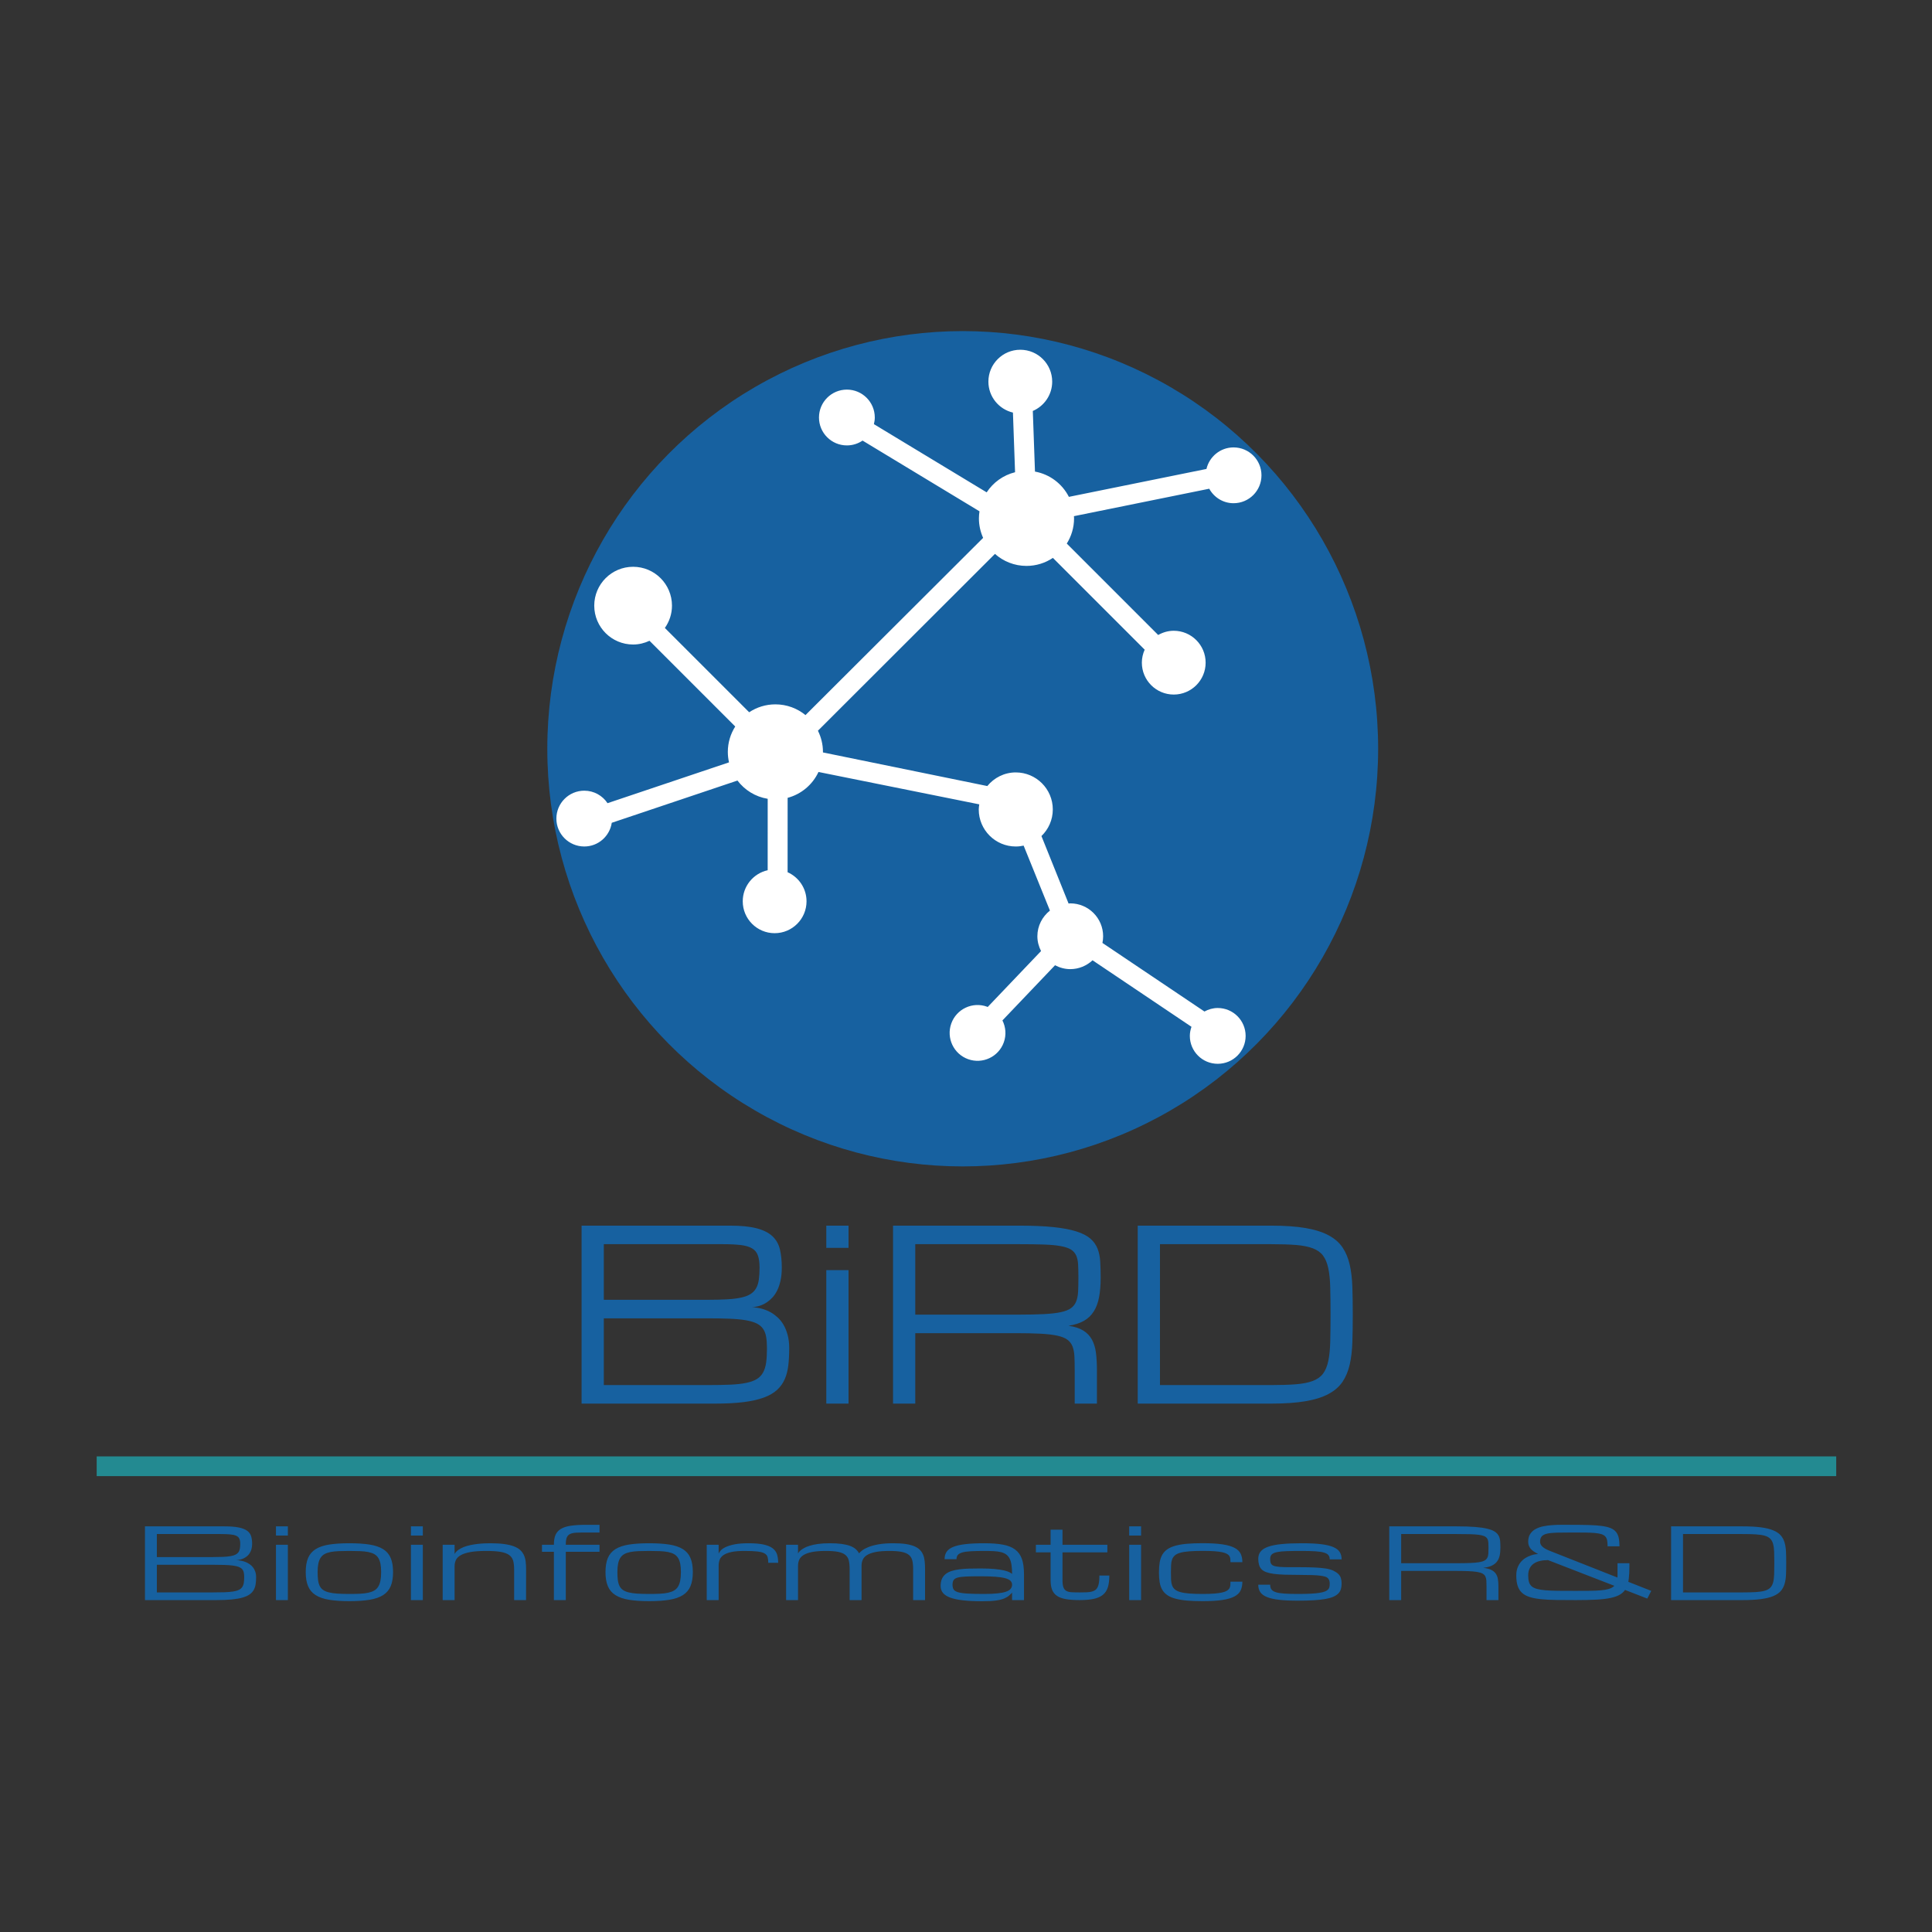 <svg class="thumb" width="1000" height="1000" viewBox="0,0,600,600" xmlns="http://www.w3.org/2000/svg" xmlns:inkscape="http://www.inkscape.org/namespaces/inkscape" xmlns:sodipodi="http://sodipodi.sourceforge.net/DTD/sodipodi-0.dtd" xmlns:xlink="http://www.w3.org/1999/xlink" xmlns:ns1="http://www.inkscape.org/namespaces/inkscape" xmlns:sketch="http://www.bohemiancoding.com/sketch/ns">
  <rect x="0" y="0" width="600" height="600" fill="#333333" stroke="none"/>
  <defs></defs>
  <g transform="matrix(0.789,0,0,0.789,-52.197,94.697)">
    <g transform="matrix(3.874,0,0,1.075,84.843,447.86)">
      <svg width="186.742" height="17.219" viewBox="-5,79.525,186.742,17.219" class="thumb">
        <defs>
          <linearGradient x1="0" y1="0.5" x2="1" y2="0.5" id="linearGradientSkih9ooum4">
            <stop offset="0%" stop-color="#238a91"></stop>
            <stop offset="100%" stop-color="#238a91"></stop>
          </linearGradient>
        </defs>
        <g></g>
        <g></g>
        <g></g>
        <g></g>
        <g>
          <rect y="84.525" width="176.742" height="7.219" fill="url('#linearGradientSkih9ooum4')" style="" stroke="none"></rect>
        </g>
      </svg>
    </g>
    <g transform="matrix(1.85,0,0,1.86,272.088,1)">
      <svg width="187.034" height="186.77" viewBox="-5.132,-5,187.034,186.77">
        <defs>
          <linearGradient x1="0" y1="0.5" x2="1" y2="0.5" id="linearGradientSkih9oouma">
            <stop offset="0%" stop-color="#1761a0"></stop>
            <stop offset="100%" stop-color="#1761a0"></stop>
          </linearGradient>
        </defs>
        <g></g>
        <g></g>
        <g></g>
        <g>
          <circle cx="88.385" cy="88.385" r="88.385" style="" stroke="none" fill="url('#linearGradientSkih9oouma')"></circle>
        </g>
      </svg>
    </g>
    <g transform="matrix(2.844,0,0,2.844,270.932,3.422)">
      <svg width="107.585" height="108.825" viewBox="-3.456,-5,107.585,108.825">
        <defs>
          <linearGradient x1="0" y1="0.5" x2="1" y2="0.5" id="linearGradientSkih9ooumg">
            <stop offset="0%" stop-color="#ffffff"></stop>
            <stop offset="100%" stop-color="#ffffff"></stop>
          </linearGradient>
        </defs>
        <g></g>
        <g></g>
        <g></g>
        <g>
          <path d="M95.267,21.241c2.133,0,3.862-1.729,3.862-3.862s-1.729-3.862-3.862-3.862c-1.828,0-3.353,1.275-3.752,2.982l-19.04,3.862  c-0.917-1.805-2.638-3.127-4.693-3.498l-0.3-8.391c1.576-0.673,2.683-2.235,2.683-4.059C70.164,1.976,68.188,0,65.75,0  c-2.437,0-4.414,1.976-4.414,4.414c0,2.086,1.451,3.822,3.396,4.283l0.295,8.255c-1.637,0.404-3.031,1.415-3.929,2.786  l-15.608-9.439c0.073-0.296,0.123-0.602,0.123-0.92c0-2.134-1.729-3.862-3.862-3.862c-2.132,0-3.862,1.728-3.862,3.862  s1.729,3.862,3.862,3.862c0.805,0,1.552-0.248,2.17-0.669l16.183,9.789c-0.048,0.319-0.08,0.644-0.08,0.976  c0,0.963,0.212,1.875,0.583,2.699L36.021,50.564c-1.135-0.928-2.584-1.486-4.165-1.486c-1.343,0-2.59,0.404-3.631,1.094  L16.558,38.505c0.616-0.875,0.985-1.937,0.985-3.088c0-2.971-2.408-5.379-5.379-5.379c-2.971,0-5.379,2.408-5.379,5.379  c0,2.971,2.409,5.379,5.379,5.379c0.813,0,1.577-0.194,2.268-0.518l11.865,11.866c-0.646,1.019-1.025,2.223-1.025,3.518  c0,0.497,0.06,0.979,0.164,1.444l-16.813,5.65c-0.692-1.042-1.873-1.729-3.217-1.729c-2.133,0-3.862,1.729-3.862,3.862  c0,2.133,1.729,3.86,3.862,3.86c1.934,0,3.521-1.425,3.803-3.28l17.398-5.846c0.998,1.32,2.479,2.249,4.183,2.527l-0.003,9.885  c-1.973,0.439-3.45,2.195-3.45,4.301c0,2.438,1.976,4.413,4.414,4.413s4.414-1.976,4.414-4.413c0-1.798-1.078-3.338-2.62-4.025  l0.004-10.294c1.898-0.505,3.455-1.832,4.271-3.58l22.252,4.481C60.039,63.152,60,63.383,60,63.625c0,2.83,2.295,5.125,5.125,5.125  c0.374,0,0.736-0.045,1.087-0.121l3.639,8.99c-1.05,0.836-1.737,2.107-1.737,3.555c0,0.74,0.193,1.43,0.508,2.047l-7.385,7.743  c-0.033-0.013-0.062-0.034-0.097-0.046c-2.006-0.723-4.219,0.32-4.94,2.326c-0.721,2.006,0.32,4.218,2.326,4.94  c2.008,0.722,4.219-0.321,4.941-2.327c0.372-1.035,0.268-2.121-0.189-3.035l7.281-7.637c0.633,0.333,1.342,0.538,2.105,0.538  c1.195,0,2.273-0.47,3.086-1.224l13.693,9.205c-0.138,0.396-0.228,0.815-0.228,1.261c0,2.133,1.729,3.86,3.86,3.86  c2.133,0,3.862-1.729,3.862-3.86c0-2.134-1.729-3.862-3.862-3.862c-0.668,0-1.289,0.186-1.838,0.486l-14.119-9.491  c0.062-0.299,0.097-0.608,0.097-0.926c0-2.515-2.038-4.552-4.552-4.552c-0.08,0-0.153,0.019-0.231,0.022l-3.754-9.337  c0.966-0.932,1.571-2.234,1.571-3.682c0-2.83-2.295-5.125-5.125-5.125c-1.594,0-3.001,0.743-3.94,1.886l-22.749-4.652  c0-0.024,0.003-0.047,0.003-0.071c0-1.056-0.254-2.05-0.696-2.934l24.501-24.472c1.162,1.031,2.688,1.663,4.363,1.663  c1.354,0,2.61-0.41,3.656-1.11l12.703,12.703c-0.246,0.55-0.391,1.156-0.391,1.797c0,2.439,1.977,4.414,4.414,4.414  s4.413-1.975,4.413-4.414c0-2.438-1.976-4.414-4.413-4.414c-0.787,0-1.516,0.223-2.154,0.584L72.183,26.826  c0.635-1.013,1.008-2.207,1.008-3.49c0-0.103-0.011-0.202-0.016-0.304L91.9,19.235C92.558,20.426,93.811,21.241,95.267,21.241z" style="" stroke="none" fill="url('#linearGradientSkih9ooumg')"></path>
        </g>
      </svg>
    </g>
    <g transform="matrix(0.934,0,0,0.934,286.314,332.984)">
      <svg width="340.625" height="202" style="overflow: visible;">
        <defs>
          <linearGradient x1="0" y1="0.5" x2="1" y2="0.5" id="linearGradientSkih9ooums">
            <stop offset="0%" stop-color="#1761a0"></stop>
            <stop offset="100%" stop-color="#1761a0"></stop>
          </linearGradient>
        </defs>
        <g transform="matrix(1,0,0,1,0,106.5)">
          <path d="M 65.58 0L 9.38 0L 9.38-75L 71.92-75Q 78.96-75  83.25-73.85Q 87.55-72.71  89.87-70.48Q 92.19-68.26  92.97-64.94Q 93.75-61.62  93.75-57.32L 93.75-57.32Q 93.75-54.2  93.21-51.81Q 92.68-49.41  91.8-47.66Q 90.92-45.9  89.79-44.7Q 88.67-43.51  87.5-42.72L 87.5-42.72Q 84.77-40.87  81.25-40.63L 81.25-40.63Q 85.64-40.38  89.06-38.48L 89.06-38.48Q 90.53-37.65  91.92-36.4Q 93.31-35.16  94.41-33.33Q 95.51-31.49  96.19-29.03Q 96.88-26.56  96.88-23.34L 96.88-23.34Q 96.88-19.43  96.51-16.19Q 96.14-12.94  95.02-10.35Q 93.9-7.76  91.8-5.81Q 89.7-3.86  86.21-2.56Q 82.71-1.27  77.66-0.63Q 72.61 0  65.58 0L 65.58 0ZM 18.75-7.81L 62.45-7.81Q 67.92-7.81  71.92-7.98Q 75.93-8.15  78.71-8.72Q 81.49-9.28  83.2-10.33Q 84.91-11.38  85.86-13.11Q 86.82-14.84  87.16-17.33Q 87.5-19.82  87.5-23.34L 87.5-23.34Q 87.5-26.07  87.16-28.1Q 86.82-30.13  85.86-31.52Q 84.91-32.91  83.2-33.76Q 81.49-34.62  78.71-35.11Q 75.93-35.6  71.92-35.77Q 67.92-35.94  62.45-35.94L 62.45-35.94L 18.75-35.94L 18.75-7.81ZM 18.75-43.75L 62.45-43.75Q 67.24-43.75  70.7-43.95Q 74.17-44.14  76.61-44.68Q 79.05-45.21  80.57-46.17Q 82.08-47.12  82.93-48.63Q 83.79-50.15  84.08-52.27Q 84.38-54.39  84.38-57.32L 84.38-57.32Q 84.38-60.45  83.69-62.4Q 83.01-64.36  81.25-65.41Q 79.49-66.46  76.49-66.82Q 73.49-67.19  68.8-67.19L 68.8-67.19L 18.75-67.19L 18.75-43.75ZM 112.505 0L 112.505-56.25L 121.875-56.25L 121.875 0L 112.505 0ZM 121.875-75L 121.875-65.63L 112.505-65.63L 112.505-75L 121.875-75ZM 226.56-14.06L 226.56 0L 217.19 0L 217.19-14.06Q 217.19-17.48  217.07-19.95Q 216.94-22.41  216.24-24.17Q 215.53-25.93  214.01-27Q 212.5-28.08  209.72-28.66Q 206.93-29.25  202.66-29.47Q 198.39-29.69  192.14-29.69L 192.14-29.69L 150-29.69L 150 0L 140.63 0L 140.63-75L 193.7-75Q 202.29-75  208.18-74.39Q 214.06-73.78  217.9-72.56Q 221.73-71.34  223.8-69.53Q 225.88-67.72  226.83-65.28Q 227.78-62.84  227.95-59.81Q 228.13-56.79  228.13-53.13L 228.13-53.13Q 228.13-48.44  227.47-44.9Q 226.81-41.36  225.24-38.87Q 223.68-36.38  221.09-34.89Q 218.51-33.4  214.6-32.81L 214.6-32.81Q 218.51-32.23  220.85-30.76Q 223.19-29.3  224.46-26.95Q 225.73-24.61  226.15-21.39Q 226.56-18.16  226.56-14.06L 226.56-14.06ZM 150-67.19L 150-37.5L 193.7-37.5Q 199.95-37.5  204.22-37.72Q 208.5-37.94  211.28-38.53Q 214.06-39.11  215.58-40.19Q 217.09-41.26  217.8-43.02Q 218.51-44.78  218.63-47.24Q 218.75-49.71  218.75-53.13L 218.75-53.13Q 218.75-56.3  218.63-58.59Q 218.51-60.89  217.8-62.45Q 217.09-64.01  215.58-64.94Q 214.06-65.87  211.28-66.38Q 208.5-66.89  204.22-67.04Q 199.95-67.19  193.7-67.19L 193.7-67.19L 150-67.19ZM 253.125-7.81L 299.955-7.81Q 306.155-7.81  310.445-8.15Q 314.745-8.5  317.525-9.55Q 320.315-10.6  321.825-12.6Q 323.335-14.6  324.045-17.9Q 324.755-21.19  324.875-26Q 325.005-30.81  325.005-37.5L 325.005-37.5Q 325.005-44.19  324.875-49Q 324.755-53.81  324.045-57.1Q 323.335-60.4  321.825-62.4Q 320.315-64.4  317.525-65.45Q 314.745-66.5  310.475-66.85Q 306.205-67.19  299.955-67.19L 299.955-67.19L 253.125-67.19L 253.125-7.81ZM 299.955 0L 243.755 0L 243.755-75L 299.955-75Q 308.545-75  314.425-74Q 320.315-73  324.145-70.95Q 327.975-68.9  330.055-65.82Q 332.125-62.74  333.085-58.57Q 334.035-54.39  334.205-49.15Q 334.375-43.9  334.375-37.5L 334.375-37.5Q 334.375-31.1  334.205-25.85Q 334.035-20.61  333.085-16.43Q 332.125-12.26  330.055-9.18Q 327.975-6.1  324.145-4.05Q 320.315-2  314.425-1Q 308.545 0  299.955 0L 299.955 0Z" data-textpath="BiRD" data-text-anchor="middle" data-font-size="100" data-letterspacing="0" data-side="left" data-offset="0.5" data-dx="0" data-dy="0" data-xmlspace="preserve" data-href="" data-font="Michroma" data-font-src="/Content/clientfonts/michroma.woff" data-font-scale="contain" transform="translate(0,0)" data-x="0" data-y="0" fill="url('#linearGradientSkih9ooums')"></path>
        </g>
      </svg>
    </g>
    <g transform="matrix(0.5,0,0,0.387,118.523,468.577)">
      <svg width="1307.666" height="202" style="overflow: visible;">
        <defs>
          <linearGradient x1="0" y1="0.5" x2="1" y2="0.5" id="linearGradientSkih9ooumv">
            <stop offset="0%" stop-color="#1761a0"></stop>
            <stop offset="100%" stop-color="#1761a0"></stop>
          </linearGradient>
        </defs>
        <g transform="matrix(1,0,0,1,0,106.5)">
          <path d="M 65.58 0L 9.38 0L 9.38-75L 71.92-75Q 78.96-75  83.25-73.85Q 87.55-72.71  89.87-70.48Q 92.19-68.26  92.97-64.94Q 93.75-61.62  93.75-57.32L 93.75-57.32Q 93.75-54.2  93.21-51.81Q 92.68-49.41  91.8-47.66Q 90.92-45.9  89.79-44.7Q 88.67-43.51  87.5-42.72L 87.5-42.72Q 84.77-40.87  81.25-40.63L 81.25-40.63Q 85.64-40.38  89.06-38.48L 89.06-38.48Q 90.53-37.65  91.92-36.4Q 93.31-35.16  94.41-33.33Q 95.51-31.49  96.19-29.03Q 96.88-26.56  96.88-23.34L 96.88-23.34Q 96.88-19.43  96.51-16.19Q 96.14-12.94  95.02-10.35Q 93.9-7.76  91.8-5.81Q 89.7-3.86  86.21-2.56Q 82.71-1.27  77.66-0.63Q 72.61 0  65.58 0L 65.58 0ZM 18.75-7.81L 62.45-7.81Q 67.92-7.81  71.92-7.98Q 75.93-8.15  78.71-8.72Q 81.49-9.28  83.2-10.33Q 84.91-11.38  85.86-13.11Q 86.82-14.84  87.16-17.33Q 87.5-19.82  87.5-23.34L 87.5-23.34Q 87.5-26.07  87.16-28.1Q 86.82-30.13  85.86-31.52Q 84.91-32.91  83.2-33.76Q 81.49-34.62  78.71-35.11Q 75.93-35.6  71.92-35.77Q 67.92-35.94  62.45-35.94L 62.45-35.94L 18.75-35.94L 18.75-7.81ZM 18.75-43.75L 62.45-43.75Q 67.24-43.75  70.7-43.95Q 74.17-44.14  76.61-44.68Q 79.05-45.21  80.57-46.17Q 82.08-47.12  82.93-48.63Q 83.79-50.15  84.08-52.27Q 84.38-54.39  84.38-57.32L 84.38-57.32Q 84.38-60.45  83.69-62.4Q 83.01-64.36  81.25-65.41Q 79.49-66.46  76.49-66.82Q 73.49-67.19  68.8-67.19L 68.8-67.19L 18.75-67.19L 18.75-43.75ZM 112.505 0L 112.505-56.25L 121.875-56.25L 121.875 0L 112.505 0ZM 121.875-75L 121.875-65.63L 112.505-65.63L 112.505-75L 121.875-75ZM 135.94-28.52L 135.94-28.52Q 135.94-37.16  137.79-42.82Q 139.65-48.49  143.75-51.81Q 147.85-55.13  154.39-56.47Q 160.94-57.81  170.31-57.81L 170.31-57.81Q 179.69-57.81  186.23-56.47Q 192.77-55.13  196.88-51.81Q 200.98-48.49  202.83-42.82Q 204.69-37.16  204.69-28.52L 204.69-28.52Q 204.69-19.87  202.83-14.16Q 200.98-8.45  196.88-5.08Q 192.77-1.71  186.23-0.32Q 179.69 1.07  170.31 1.07L 170.31 1.07Q 160.94 1.07  154.39-0.32Q 147.85-1.71  143.75-5.08Q 139.65-8.45  137.79-14.16Q 135.94-19.87  135.94-28.52ZM 145.31-28.52L 145.31-28.52Q 145.31-23.83  145.65-20.36Q 146-16.89  146.95-14.4Q 147.9-11.91  149.61-10.35Q 151.32-8.79  154.1-7.86Q 156.88-6.93  160.86-6.59Q 164.84-6.25  170.31-6.25L 170.31-6.25Q 175-6.25  178.69-6.47Q 182.37-6.69  185.13-7.47Q 187.89-8.25  189.84-9.69Q 191.8-11.13  192.99-13.62Q 194.19-16.11  194.75-19.75Q 195.31-23.39  195.31-28.52L 195.31-28.52Q 195.31-33.54  194.75-37.08Q 194.19-40.63  192.99-43.02Q 191.8-45.41  189.84-46.8Q 187.89-48.19  185.13-48.9Q 182.37-49.61  178.69-49.8Q 175-50  170.31-50L 170.31-50Q 165.63-50  161.94-49.8Q 158.25-49.61  155.49-48.9Q 152.73-48.19  150.78-46.8Q 148.83-45.41  147.63-43.02Q 146.44-40.63  145.87-37.08Q 145.31-33.54  145.31-28.52ZM 218.755 0L 218.755-56.25L 228.125-56.25L 228.125 0L 218.755 0ZM 228.125-75L 228.125-65.63L 218.755-65.63L 218.755-75L 228.125-75ZM 309.38 0L 300 0L 300-31.25Q 300-36.47  299.22-40.06Q 298.44-43.65  296.09-45.85Q 293.75-48.05  289.45-49.02Q 285.16-50  278.13-50L 278.13-50Q 270.51-50  265.65-48.88Q 260.79-47.75  258.01-45.7Q 255.22-43.65  254.17-40.77Q 253.13-37.89  253.13-34.38L 253.13-34.38L 253.13 0L 243.75 0L 243.75-56.25L 253.13-56.25L 253.13-46.88Q 254.15-49.27  256.05-51Q 257.96-52.73  260.35-53.96Q 262.74-55.18  265.53-55.93Q 268.31-56.69  271.09-57.1Q 273.88-57.52  276.49-57.67Q 279.1-57.81  281.25-57.81L 281.25-57.81Q 287.5-57.81  292.02-57.03Q 296.53-56.25  299.68-54.74Q 302.83-53.22  304.74-50.98Q 306.64-48.73  307.69-45.78Q 308.74-42.82  309.08-39.18Q 309.42-35.55  309.42-31.25L 309.42-31.25L 309.38 0ZM 367.234-49.12L 340.674-49.12L 340.674 0L 331.304 0L 331.304-49.12L 321.924-49.12L 321.924-56.25L 331.304-56.25L 331.304-56.74Q 331.304-62.45  332.564-66.26Q 333.834-70.07  336.764-72.36Q 339.694-74.66  344.504-75.61Q 349.314-76.56  356.344-76.56L 356.344-76.56L 367.234-76.56L 367.234-68.75L 356.304-68.75Q 351.854-68.75  348.874-68.55Q 345.894-68.36  344.064-67.24Q 342.234-66.11  341.454-63.67Q 340.674-61.23  340.674-56.74L 340.674-56.74L 340.674-56.25L 367.234-56.25L 367.234-49.12ZM 371.926-28.52L 371.926-28.52Q 371.926-37.16  373.776-42.82Q 375.636-48.49  379.736-51.81Q 383.836-55.13  390.376-56.47Q 396.926-57.81  406.296-57.81L 406.296-57.81Q 415.676-57.81  422.216-56.47Q 428.756-55.13  432.866-51.81Q 436.966-48.49  438.816-42.82Q 440.676-37.16  440.676-28.52L 440.676-28.52Q 440.676-19.87  438.816-14.16Q 436.966-8.45  432.866-5.08Q 428.756-1.71  422.216-0.32Q 415.676 1.07  406.296 1.07L 406.296 1.07Q 396.926 1.07  390.376-0.32Q 383.836-1.71  379.736-5.08Q 375.636-8.45  373.776-14.16Q 371.926-19.87  371.926-28.52ZM 381.296-28.52L 381.296-28.52Q 381.296-23.83  381.636-20.36Q 381.986-16.89  382.936-14.4Q 383.886-11.91  385.596-10.35Q 387.306-8.79  390.086-7.86Q 392.866-6.93  396.846-6.59Q 400.826-6.25  406.296-6.25L 406.296-6.25Q 410.986-6.25  414.676-6.47Q 418.356-6.69  421.116-7.47Q 423.876-8.25  425.826-9.69Q 427.786-11.13  428.976-13.62Q 430.176-16.11  430.736-19.75Q 431.296-23.39  431.296-28.52L 431.296-28.52Q 431.296-33.54  430.736-37.08Q 430.176-40.63  428.976-43.02Q 427.786-45.41  425.826-46.8Q 423.876-48.19  421.116-48.9Q 418.356-49.61  414.676-49.8Q 410.986-50  406.296-50L 406.296-50Q 401.616-50  397.926-49.8Q 394.236-49.61  391.476-48.9Q 388.716-48.19  386.766-46.8Q 384.816-45.41  383.616-43.02Q 382.426-40.63  381.856-37.08Q 381.296-33.54  381.296-28.52ZM 507.861-37.94L 500.051-37.94Q 500.051-41.46  499.531-43.77Q 499.021-46.09  497.121-47.49Q 495.211-48.88  491.481-49.44Q 487.741-50  481.301-50L 481.301-50Q 475.001-50  471.041-48.9Q 467.091-47.8  464.841-45.8Q 462.601-43.8  461.791-41.02Q 460.991-38.23  460.991-34.81L 460.991-34.81L 460.991 0L 451.611 0L 451.611-56.25L 460.991-56.25L 460.991-47.31Q 461.471-48.83  462.791-50.66Q 464.111-52.49  466.801-54.08Q 469.481-55.66  473.751-56.74Q 478.031-57.81  484.421-57.81L 484.421-57.81Q 491.751-57.81  496.341-56.52Q 500.931-55.22  503.491-52.71Q 506.051-50.2  506.961-46.48Q 507.861-42.77  507.861-37.94L 507.861-37.94ZM 573.491-34.86L 573.491 0L 564.111 0L 564.111-31.74Q 564.111-36.82  563.451-40.31Q 562.791-43.8  560.771-45.95Q 558.741-48.1  555.051-49.05Q 551.371-50  545.361-50L 545.361-50Q 538.771-50  534.521-48.9Q 530.271-47.8  527.831-45.83Q 525.391-43.85  524.441-41.06Q 523.491-38.28  523.491-34.86L 523.491-34.86L 523.491 0L 514.111 0L 514.111-56.25L 523.491-56.25L 523.491-47.36Q 523.531-47.51  523.921-48.34Q 524.321-49.17  525.321-50.32Q 526.321-51.46  528.051-52.78Q 529.781-54.1  532.541-55.22Q 535.301-56.35  539.211-57.08Q 543.111-57.81  548.491-57.81L 548.491-57.81Q 553.761-57.81  557.641-57.15Q 561.521-56.49  564.281-55.2Q 567.041-53.91  568.771-51.98Q 570.511-50.05  571.531-47.56L 571.531-47.56Q 572.361-48.88  574.121-50.63Q 575.881-52.39  579.031-54Q 582.181-55.62  586.911-56.71Q 591.651-57.81  598.491-57.81L 598.491-57.81Q 604.101-57.81  608.131-57.06Q 612.161-56.3  614.941-54.81Q 617.721-53.32  619.411-51.12Q 621.091-48.93  622.001-46.02Q 622.901-43.12  623.191-39.53Q 623.491-35.94  623.491-31.74L 623.491-31.74L 623.491 0L 614.111 0L 614.111-31.74Q 614.111-36.82  613.451-40.31Q 612.791-43.8  610.771-45.95Q 608.741-48.1  605.051-49.05Q 601.371-50  595.361-50L 595.361-50Q 588.771-50  584.521-48.9Q 580.271-47.8  577.831-45.83Q 575.391-43.85  574.441-41.06Q 573.491-38.28  573.491-34.86L 573.491-34.86ZM 691.996 0L 691.996-7.71Q 691.846-7.13  689.796-4.79L 689.796-4.79Q 688.326-3.03  685.886-1.68Q 683.446-0.34  679.366 0.42Q 675.296 1.17  668.656 1.17L 668.656 1.17Q 659.816 1.17  653.566 0.27Q 647.316-0.63  643.356-2.51Q 639.406-4.39  637.576-7.32Q 635.746-10.25  635.746-14.31L 635.746-14.31Q 635.746-18.55  636.746-21.51Q 637.746-24.46  639.676-26.46Q 641.606-28.47  644.336-29.59Q 647.066-30.71  650.566-31.3Q 654.056-31.88  658.206-32.03Q 662.356-32.18  667.036-32.18L 667.036-32.18Q 673.726-32.18  678.226-31.62Q 682.716-31.05  685.566-30.2Q 688.426-29.35  689.896-28.37Q 691.356-27.39  691.996-26.56L 691.996-26.56Q 691.996-32.03  691.526-35.89Q 691.066-39.75  690.016-42.33Q 688.966-44.92  687.306-46.46Q 685.646-48  683.226-48.78Q 680.806-49.56  677.586-49.78Q 674.366-50  670.216-50L 670.216-50Q 663.766-50  659.526-49.68Q 655.276-49.37  652.786-48.44Q 650.296-47.51  649.266-45.87Q 648.246-44.24  648.246-41.6L 648.246-41.6L 638.866-41.6Q 638.866-46.04  640.456-49.12Q 642.036-52.2  645.726-54.13Q 649.416-56.05  655.416-56.93Q 661.426-57.81  670.216-57.81L 670.216-57.81Q 678.806-57.81  684.766-56.4Q 690.726-54.98  694.406-51.42Q 698.096-47.85  699.736-41.82Q 701.366-35.79  701.366-26.56L 701.366-26.56L 701.366 0L 691.996 0ZM 670.216-6.25L 670.216-6.25Q 676.416-6.25  680.586-6.84Q 684.766-7.42  687.306-8.59Q 689.846-9.77  690.916-11.52Q 691.996-13.28  691.996-15.63L 691.996-15.63Q 691.996-17.97  690.746-19.6Q 689.506-21.24  686.596-22.27Q 683.696-23.29  678.906-23.75Q 674.116-24.22  667.086-24.22L 667.086-24.22Q 660.056-24.22  655.736-23.97Q 651.416-23.73  649.076-22.85Q 646.726-21.97  645.926-20.26Q 645.116-18.55  645.116-15.63L 645.116-15.63Q 645.116-12.7  645.976-10.86Q 646.826-9.03  649.466-8.01Q 652.096-6.98  657.056-6.62Q 662.016-6.25  670.216-6.25ZM 760.747-25L 768.557-25Q 768.557-17.82  767.387-13.01Q 766.207-8.2  763.447-5.32Q 760.697-2.44  756.197-1.22Q 751.707 0  745.117 0L 745.117 0Q 738.717 0  734.377-0.98Q 730.027-1.95  727.347-4.3Q 724.657-6.64  723.487-10.55Q 722.317-14.45  722.317-20.31L 722.317-20.31L 722.317-48.54L 710.747-48.54L 710.747-56.25L 722.317-56.25L 722.317-71.63L 731.687-71.63L 731.687-56.25L 766.997-56.25L 766.997-48.54L 731.687-48.54L 731.687-20.31Q 731.687-15.63  732.397-13.09Q 733.107-10.55  734.667-9.38Q 736.227-8.2  738.797-8.01Q 741.357-7.81  745.067-7.81L 745.067-7.81Q 747.997-7.81  750.317-7.91Q 752.637-8.01  754.367-8.52Q 756.107-9.03  757.327-10.08Q 758.547-11.13  759.297-13.04Q 760.057-14.94  760.397-17.85Q 760.747-20.75  760.747-25L 760.747-25ZM 784.185 0L 784.185-56.25L 793.555-56.25L 793.555 0L 784.185 0ZM 793.555-75L 793.555-65.63L 784.185-65.63L 784.185-75L 793.555-75ZM 807.62-28.03L 807.62-28.03Q 807.62-33.89  808.2-38.38Q 808.79-42.87  810.28-46.19Q 811.77-49.51  814.28-51.73Q 816.8-53.96  820.63-55.32Q 824.46-56.69  829.74-57.28Q 835.01-57.86  842.04-57.86L 842.04-57.86Q 851.42-57.86  857.47-56.71Q 863.53-55.57  867.04-53.2Q 870.56-50.83  871.92-47.19Q 873.29-43.55  873.29-38.53L 873.29-38.53L 863.92-38.53Q 863.92-40.33  863.82-41.89Q 863.72-43.46  863.11-44.73Q 862.5-46  861.18-47Q 859.86-48  857.42-48.68Q 854.98-49.37  851.25-49.71Q 847.51-50.05  842.04-50.05L 842.04-50.05Q 835.79-50.05  831.52-49.61Q 827.25-49.17  824.46-48.17Q 821.68-47.17  820.17-45.48Q 818.65-43.8  817.97-41.36Q 817.29-38.92  817.16-35.62Q 817.04-32.32  817.04-28.03L 817.04-28.03Q 817.04-23.83  817.16-20.58Q 817.29-17.33  817.97-14.92Q 818.65-12.5  820.17-10.84Q 821.68-9.18  824.46-8.15Q 827.25-7.13  831.52-6.69Q 835.79-6.25  842.04-6.25L 842.04-6.25Q 847.51-6.25  851.25-6.64Q 854.98-7.03  857.42-7.76Q 859.86-8.5  861.18-9.57Q 862.5-10.64  863.11-12.04Q 863.72-13.43  863.82-15.11Q 863.92-16.8  863.92-18.75L 863.92-18.75L 873.29-18.75Q 873.29-13.62  871.92-9.86Q 870.56-6.1  867.04-3.69Q 863.53-1.27  857.47-0.1Q 851.42 1.07  842.04 1.07L 842.04 1.07Q 835.01 1.07  829.74 0.49Q 824.46-0.1  820.63-1.44Q 816.8-2.78  814.28-4.98Q 811.77-7.18  810.28-10.4Q 808.79-13.62  808.2-17.99Q 807.62-22.36  807.62-28.03ZM 918.601-25.63L 918.601-25.63Q 924.071-25.63  927.931-25.46Q 931.791-25.29  934.401-24.88Q 937.011-24.46  938.521-23.83Q 940.041-23.19  940.821-21.95Q 941.601-20.7  941.821-19.46Q 942.041-18.21  942.041-16.6L 942.041-16.6Q 942.041-14.84  941.821-13.4Q 941.601-11.96  940.771-10.79Q 939.941-9.62  938.331-8.79Q 936.721-7.96  933.931-7.37Q 931.151-6.79  927.031-6.52Q 922.901-6.25  917.041-6.25L 917.041-6.25Q 910.591-6.25  906.371-6.62Q 902.151-6.98  899.661-8.01Q 897.171-9.03  896.171-10.86Q 895.171-12.7  895.171-15.63L 895.171-15.63L 885.791-15.63Q 885.791-11.18  887.381-8.11Q 888.961-5.03  892.631-3.1Q 896.291-1.17  902.271-0.29Q 908.251 0.59  917.041 0.59L 917.041 0.59Q 924.071 0.59  929.371 0.17Q 934.671-0.24  938.481-1.1Q 942.281-1.95  944.801-3.34Q 947.311-4.74  948.781-6.67Q 950.241-8.59  950.831-11.11Q 951.421-13.62  951.421-16.8L 951.421-16.8Q 951.421-19.97  950.831-22.39Q 950.241-24.8  948.801-26.59Q 947.361-28.37  944.971-29.88Q 942.581-31.4  938.921-32.13Q 935.251-32.86  930.251-33.15Q 925.241-33.45  918.601-33.45L 918.601-33.45Q 913.131-33.45  909.281-33.47Q 905.421-33.5  902.811-33.76Q 900.191-34.03  898.681-34.57Q 897.171-35.11  896.391-36.13Q 895.601-37.16  895.381-38.75Q 895.171-40.33  895.171-41.99L 895.171-41.99Q 895.171-44.82  896.431-46.44Q 897.701-48.05  900.631-48.83Q 903.561-49.61  908.351-49.8Q 913.131-50  920.171-50L 920.171-50Q 926.611-50  930.831-49.63Q 935.061-49.27  937.551-48.32Q 940.041-47.36  941.041-45.7Q 942.041-44.04  942.041-41.41L 942.041-41.41L 951.421-41.41Q 951.421-45.65  950.001-48.73Q 948.581-51.81  945.041-53.83Q 941.501-55.86  935.471-56.84Q 929.441-57.81  920.171-57.81L 920.171-57.81Q 910.791-57.81  904.251-56.98Q 897.701-56.15  893.601-54.27Q 889.501-52.39  887.651-49.39Q 885.791-46.39  885.791-41.99L 885.791-41.99Q 885.791-38.77  886.381-36.01Q 886.961-33.25  888.381-31.37Q 889.791-29.49  892.211-28.37Q 894.631-27.25  898.271-26.64Q 901.901-26.03  906.931-25.83Q 911.961-25.63  918.601-25.63ZM 1074.851-14.06L 1074.851 0L 1065.481 0L 1065.481-14.06Q 1065.481-17.48  1065.361-19.95Q 1065.231-22.41  1064.531-24.17Q 1063.821-25.93  1062.301-27Q 1060.791-28.08  1058.011-28.66Q 1055.221-29.25  1050.951-29.47Q 1046.681-29.69  1040.431-29.69L 1040.431-29.69L 998.291-29.69L 998.291 0L 988.921 0L 988.921-75L 1041.991-75Q 1050.581-75  1056.471-74.39Q 1062.351-73.78  1066.191-72.56Q 1070.021-71.34  1072.091-69.53Q 1074.171-67.72  1075.121-65.28Q 1076.071-62.84  1076.241-59.81Q 1076.421-56.79  1076.421-53.13L 1076.421-53.13Q 1076.421-48.44  1075.761-44.9Q 1075.101-41.36  1073.531-38.87Q 1071.971-36.38  1069.381-34.89Q 1066.801-33.4  1062.891-32.81L 1062.891-32.81Q 1066.801-32.23  1069.141-30.76Q 1071.481-29.3  1072.751-26.95Q 1074.021-24.61  1074.441-21.39Q 1074.851-18.16  1074.851-14.06L 1074.851-14.06ZM 998.291-67.19L 998.291-37.5L 1041.991-37.5Q 1048.241-37.5  1052.511-37.72Q 1056.791-37.94  1059.571-38.53Q 1062.351-39.11  1063.871-40.19Q 1065.381-41.26  1066.091-43.02Q 1066.801-44.78  1066.921-47.24Q 1067.041-49.71  1067.041-53.13L 1067.041-53.13Q 1067.041-56.3  1066.921-58.59Q 1066.801-60.89  1066.091-62.45Q 1065.381-64.01  1063.871-64.94Q 1062.351-65.87  1059.571-66.38Q 1056.791-66.89  1052.511-67.04Q 1048.241-67.19  1041.991-67.19L 1041.991-67.19L 998.291-67.19ZM 1168.606-25L 1168.606-37.5L 1177.976-37.5L 1177.976-34.38Q 1177.976-26.86  1177.466-21.39Q 1176.956-15.92  1175.386-12.11Q 1173.826-8.3  1170.946-5.93Q 1168.066-3.56  1163.376-2.25Q 1158.696-0.93  1151.926-0.46Q 1145.166 0  1135.796 0L 1135.796 0Q 1127.196 0  1120.386-0.12Q 1113.576-0.24  1108.376-0.93Q 1103.176-1.61  1099.466-3.13Q 1095.756-4.64  1093.406-7.42Q 1091.066-10.21  1089.986-14.48Q 1088.916-18.75  1088.916-25L 1088.916-25Q 1088.916-29.69  1089.966-33.13Q 1091.016-36.57  1092.676-39.01Q 1094.336-41.46  1096.336-42.97Q 1098.336-44.48  1100.246-45.36Q 1102.146-46.24  1103.736-46.56Q 1105.326-46.88  1106.106-46.88L 1106.106-46.88Q 1104.346-48.05  1102.906-49.27Q 1101.466-50.49  1100.436-51.95Q 1099.416-53.42  1098.856-55.22Q 1098.296-57.03  1098.296-59.38L 1098.296-59.38Q 1098.296-64.06  1099.826-67.16Q 1101.366-70.26  1103.976-72.17Q 1106.596-74.07  1110.036-75Q 1113.476-75.93  1117.286-76.27Q 1121.096-76.61  1125.046-76.59Q 1129.006-76.56  1132.666-76.56L 1132.666-76.56Q 1140.476-76.56  1146.316-76.34Q 1152.146-76.12  1156.296-75.39Q 1160.446-74.66  1163.136-73.24Q 1165.816-71.83  1167.386-69.38Q 1168.946-66.94  1169.556-63.35Q 1170.166-59.77  1170.166-54.69L 1170.166-54.69L 1160.796-54.69Q 1160.796-58.2  1160.446-60.62Q 1160.106-63.04  1159.056-64.6Q 1158.006-66.16  1156.106-66.99Q 1154.196-67.82  1151.076-68.21Q 1147.946-68.6  1143.436-68.68Q 1138.916-68.75  1132.666-68.75L 1132.666-68.75Q 1125.636-68.75  1120.846-68.6Q 1116.066-68.46  1113.136-67.58Q 1110.206-66.7  1108.936-64.79Q 1107.666-62.89  1107.666-59.38L 1107.666-59.38Q 1107.666-58.11  1108.056-56.91Q 1108.446-55.71  1109.346-54.54Q 1110.256-53.37  1111.746-52.25Q 1113.236-51.12  1115.476-50L 1115.476-50L 1195.166-9.38L 1192.046-1.56L 1113.916-40.67Q 1110.396-40.67  1107.516-39.79Q 1104.636-38.92  1102.586-37.04Q 1100.536-35.16  1099.416-32.18Q 1098.296-29.2  1098.296-25L 1098.296-25Q 1098.296-21.09  1098.906-18.41Q 1099.516-15.72  1101.076-13.99Q 1102.636-12.26  1105.326-11.33Q 1108.006-10.4  1112.186-9.96Q 1116.356-9.52  1122.166-9.45Q 1127.976-9.38  1135.796-9.38L 1135.796-9.38Q 1142.046-9.38  1146.896-9.45Q 1151.756-9.52  1155.396-9.94Q 1159.036-10.35  1161.546-11.28Q 1164.066-12.21  1165.626-13.94Q 1167.186-15.67  1167.896-18.36Q 1168.606-21.04  1168.606-25L 1168.606-25ZM 1220.166-7.81L 1266.996-7.81Q 1273.196-7.81  1277.486-8.15Q 1281.786-8.5  1284.566-9.55Q 1287.356-10.6  1288.866-12.6Q 1290.376-14.6  1291.086-17.9Q 1291.796-21.19  1291.916-26Q 1292.046-30.81  1292.046-37.5L 1292.046-37.5Q 1292.046-44.19  1291.916-49Q 1291.796-53.81  1291.086-57.1Q 1290.376-60.4  1288.866-62.4Q 1287.356-64.4  1284.566-65.45Q 1281.786-66.5  1277.516-66.85Q 1273.246-67.19  1266.996-67.19L 1266.996-67.19L 1220.166-67.19L 1220.166-7.81ZM 1266.996 0L 1210.796 0L 1210.796-75L 1266.996-75Q 1275.586-75  1281.466-74Q 1287.356-73  1291.186-70.95Q 1295.016-68.9  1297.096-65.82Q 1299.166-62.74  1300.126-58.57Q 1301.076-54.39  1301.246-49.15Q 1301.416-43.9  1301.416-37.5L 1301.416-37.5Q 1301.416-31.1  1301.246-25.85Q 1301.076-20.61  1300.126-16.43Q 1299.166-12.26  1297.096-9.18Q 1295.016-6.1  1291.186-4.05Q 1287.356-2  1281.466-1Q 1275.586 0  1266.996 0L 1266.996 0Z" data-textpath="Bioinformatics R&amp;D" data-text-anchor="middle" data-font-size="100" data-letterspacing="0" data-side="left" data-offset="0.5" data-dx="0" data-dy="0" data-xmlspace="preserve" data-href="" data-font="Michroma" data-font-src="/Content/clientfonts/michroma.woff" data-font-scale="contain" transform="translate(0,0)" data-x="0" data-y="0" fill="url('#linearGradientSkih9ooumv')"></path>
        </g>
      </svg>
    </g>
  </g>
</svg>